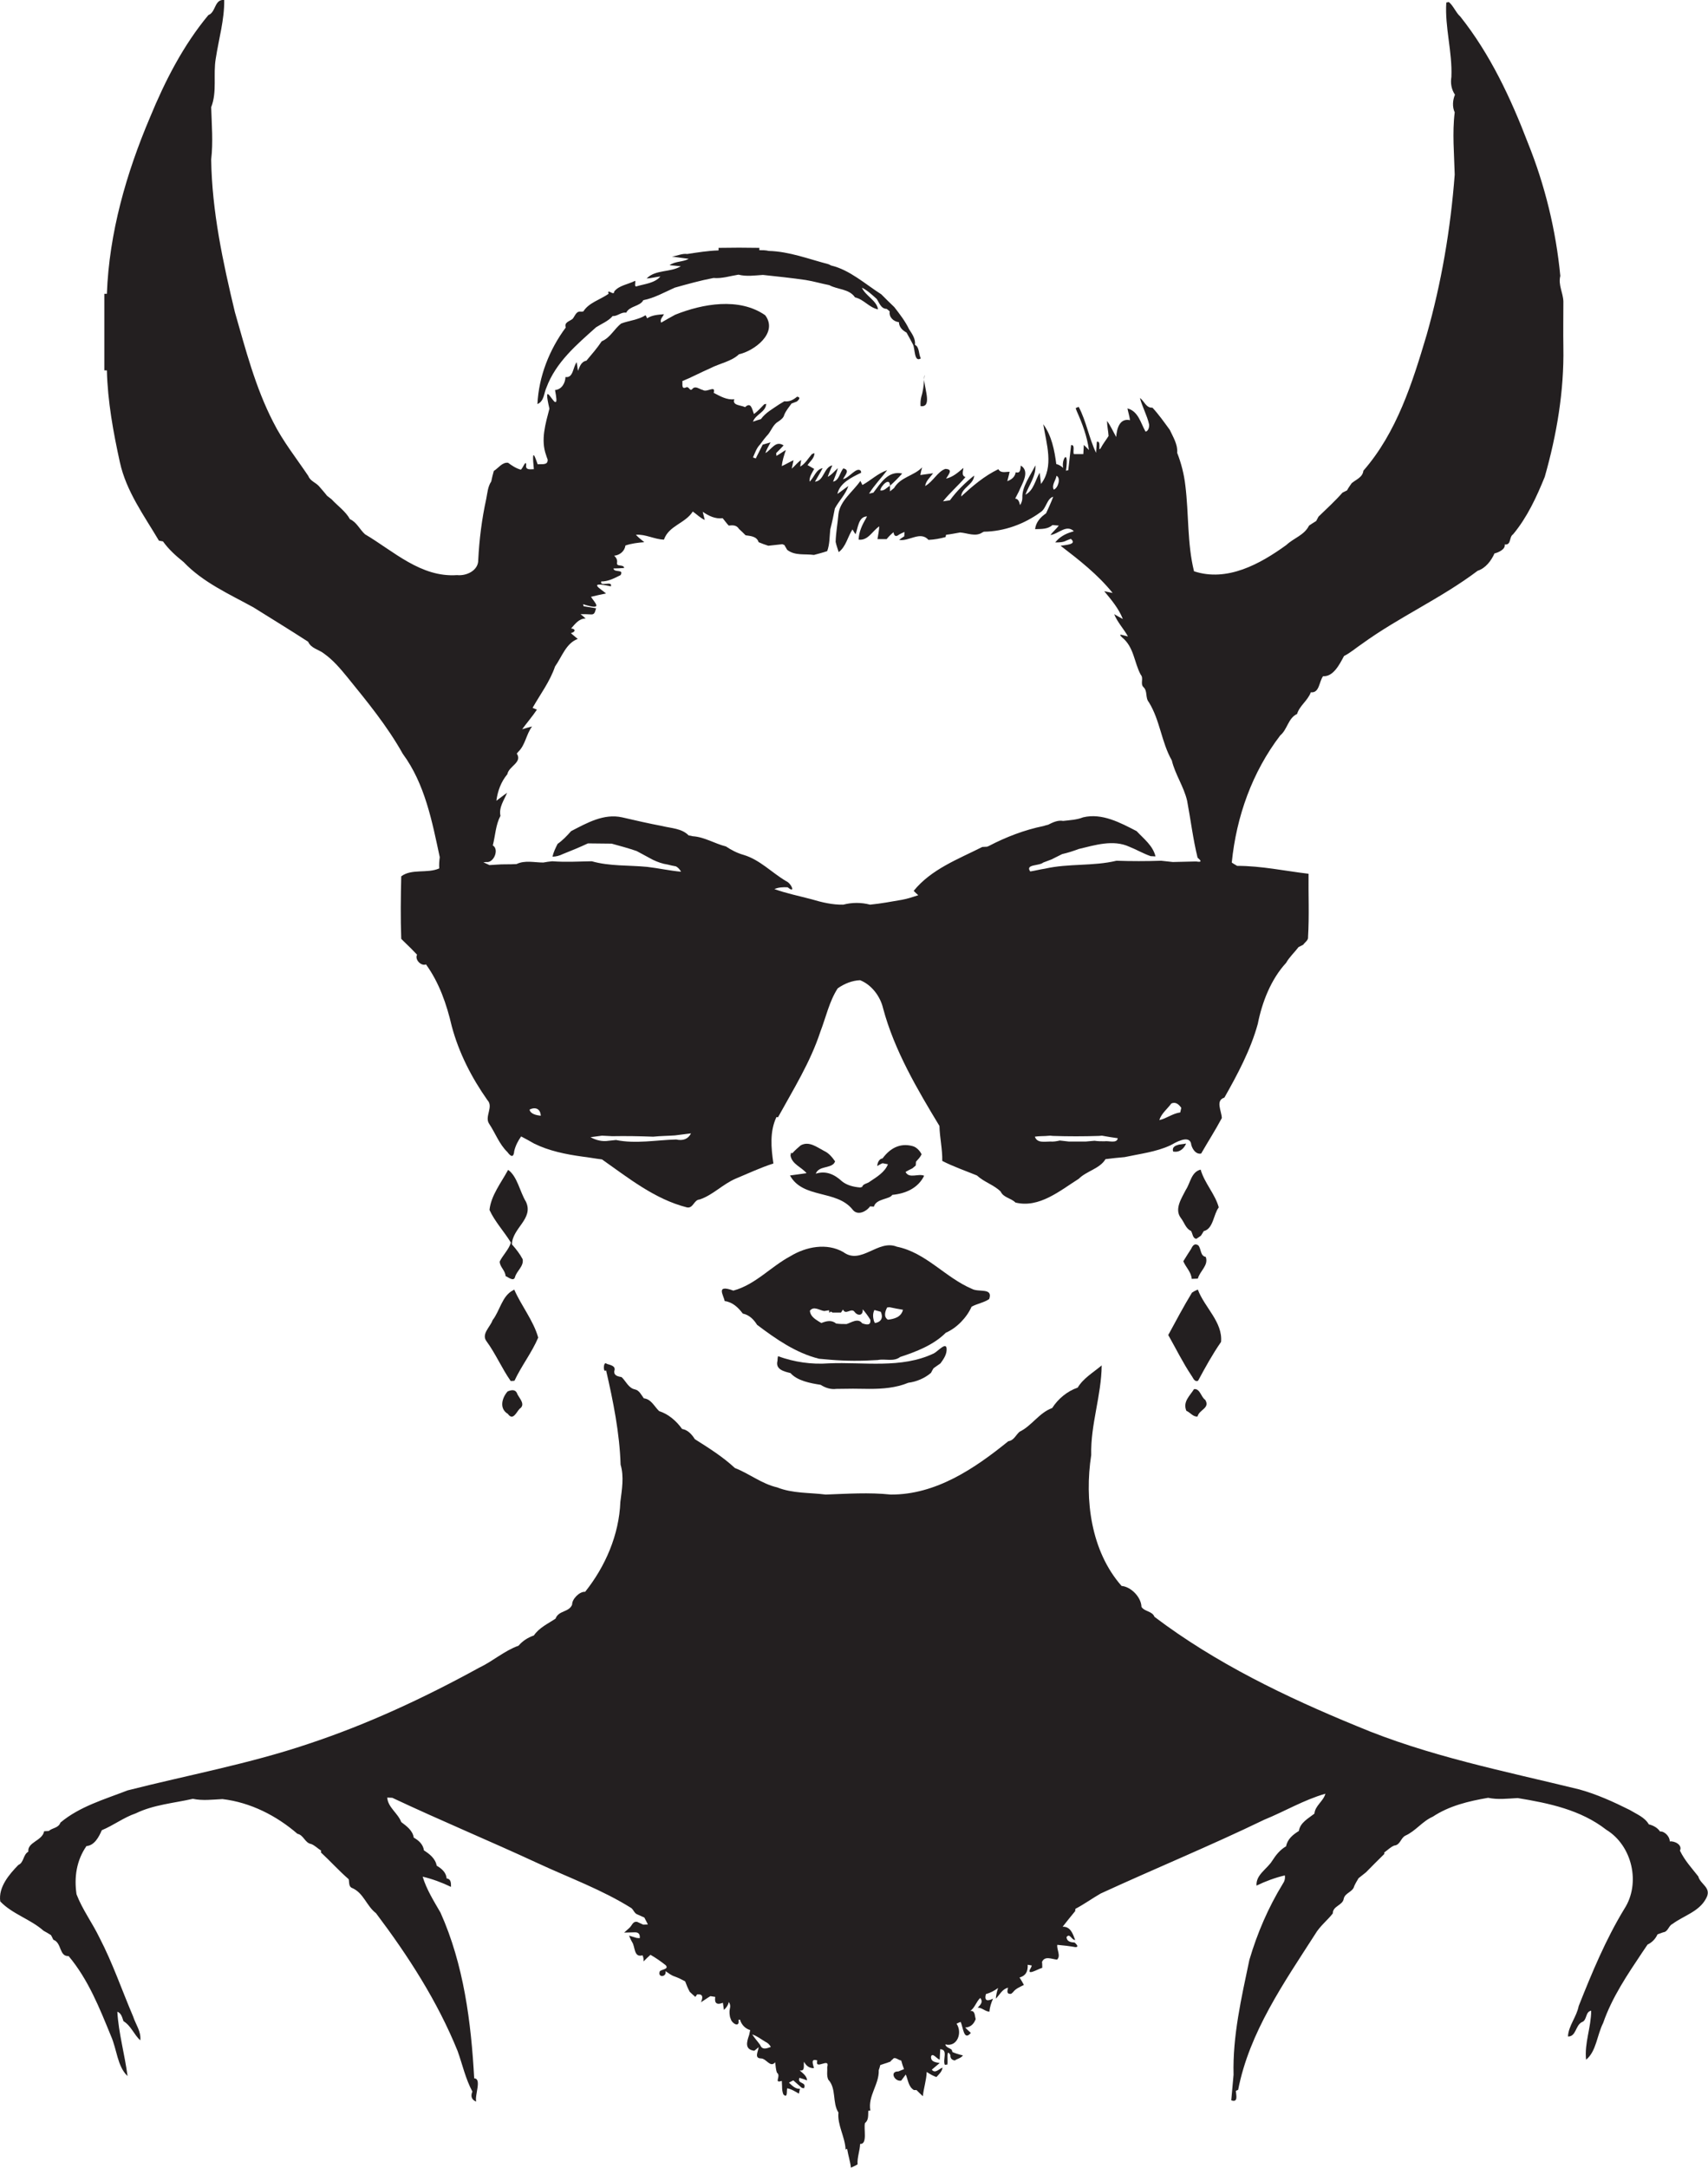 <?xml version="1.0" encoding="utf-8"?>
<!-- Generator: Adobe Illustrator 19.2.0, SVG Export Plug-In . SVG Version: 6.00 Build 0)  -->
<svg version="1.1" id="Layer_1" xmlns="http://www.w3.org/2000/svg" xmlns:xlink="http://www.w3.org/1999/xlink" x="0px" y="0px"
	 viewBox="0 0 669.6 849.3" enable-background="new 0 0 669.6 849.3" xml:space="preserve">
<g>
	<path fill="#231F20" d="M214.2,151.9c3.7-10,11.9-16.9,19.5-23.7c2.2-1.4,4.8-2.4,6.5-4.4c1.8,0.2,3.4-1.7,5.3-1.3
		c1.3-2.7,5.4-2.4,6.7-4.9c4.2-0.8,8.3-3.1,12.3-4.9c5-1.4,10-2.8,15.2-3.8c3.3,0.3,6.6-0.8,9.8-1.3c3.2,0.8,6.4,0.3,9.6,0.1
		c5.6,0.6,11.3,1.2,16.8,2c3.1,0.5,6.1,1.4,9.2,2c3.3,1.8,7.8,1.4,10.1,4.8c3.5,0.8,5.4,3.9,9,4.7c-0.4-3.4-4.9-5.3-6.3-8.5
		c2.2,1.1,4,2.8,5.8,4.4c1,1.5,1.7,3.9,3.9,3.9c0.3,0.2,0.9,0.7,1.2,1c-0.4,2.2,1.5,4,3.6,4.2c0.1,2,1.4,3.2,3,4.1
		c0.8,1.5,1.7,3,2.5,4.6c0.9,1.7,0.4,7.2,3.1,5.5c-0.9-1.6-0.5-4.5-2.3-5.3c0.3-2.3-1.1-4.3-2.3-6.1c-1.4-3-3.7-6-5.8-8.7
		c-1.7-1.6-3.4-3.3-5.1-5c-6.3-4-12.4-9.6-19.7-11.3c-0.2-0.1-0.7-0.4-1-0.5c-7.7-2-15.4-5-23.4-5.2c-1.2-0.3-2.5-0.3-3.7-0.3l0-0.9
		c-5.3-0.1-10.6-0.1-16,0l0,1c-4.1,0.1-8.2,0.8-12.3,1.4c-2-0.3-4,0.8-6,1c1.6,0.2,4.9,0.7,6.6,0.9c-2.3,1.3-5.4,0.9-7.5,2.5
		c1.5,0.1,3,0.3,4.4,0.4c-4,2.5-9.9,1.2-13.4,4.8c1.8-0.1,3.6-0.6,5.4-0.8c-2.2,2.6-6,2.9-9.1,3.8c-1.4,0.6-0.5-1.5-0.8-2.1
		c-2.7,1.4-6.4,1.8-8.2,4.2c0,2-3-1.5-2.2,0.9c-3.3,2.3-7.8,3.5-9.9,6.9l-0.8,0.1c-2-0.4-2.4,1.6-3.4,2.8c-1.2,1-3.4,1.3-2.7,3.4
		c-6.4,8.6-10.6,19.2-11.1,30C213.4,157.1,213.2,154,214.2,151.9z"/>
	<path fill="#231F20" d="M206.2,470.8c-2.4-3.9-3.4-10-7-12.5c-2.7,5-6.7,10-7.3,15.7c2.1,4.6,5.7,8.4,8.4,12.8
		c-0.9,2.8-3.1,4.8-4.4,7.4c0,2.1,2.2,3.5,2.3,5.7c1,0.4,3.2,2.3,3.7,0.4c0.7-2.5,3.5-4.2,3-7c-1.1-2.1-2.6-4-4.2-5.8
		C200.8,481.1,209.3,477.5,206.2,470.8z"/>
	<path fill="#231F20" d="M477.8,473c-1.4-5.2-5.6-9.5-7.1-14.8c-3.7,0.9-4,5.2-5.8,7.9c-1.6,3.2-4.6,7.5-2,11c1.3,1.6,2,4.3,4,5.1
		c0.7,1,0.6,2.9,2.1,3.1c0.5-0.3,1.4-0.9,1.8-1.2c0.3-0.4,0.8-1.3,1.1-1.8C475.7,481.4,475.7,475.7,477.8,473z"/>
	<path fill="#231F20" d="M469.8,487.9c-1.4-1-2.2,0-2.8,1.3c-1,1.6-2.1,3.2-3.1,4.9c1,2.4,3.1,4.2,3.3,6.9c0.6,0,1.8-0.1,2.4-0.1
		c0.8-3,4.3-5.2,3.1-8.5C470.5,492,471,489.4,469.8,487.9z"/>
	<path fill="#231F20" d="M201.6,505.2l-0.5,0.3c-4.3,2.2-5.1,8-8,11.7c-0.8,2.5-4.5,5.4-2.4,8.2c3.6,4.9,6,10.6,9.5,15.6
		c0.4,0,1.1,0,1.5-0.1c2.7-5.8,6.8-11,9.3-16.9C209.1,517.3,204.4,511.6,201.6,505.2z"/>
	<path fill="#231F20" d="M469.6,505.2l-0.5,0.2c-0.5,0.2-1.4,0.7-1.8,1c-3.3,5.4-6.3,11.1-9.3,16.6c3,5.3,5.7,10.8,9.1,15.9
		c0.7,0.9,1.1,2.6,2.6,2c2.8-5.2,5.6-10.3,9-15.2C479.4,517.9,472.2,512.2,469.6,505.2z"/>
	<path fill="#231F20" d="M665.8,735.1c-2.6-3.3-5.3-6.2-7.2-10.1c1.1-2.3-2.2-3.9-4-3.6c0.1-1.8-2-4.1-3.8-3.9
		c-1-1.5-2.7-2.4-4.4-2.8c-1.6-2.8-4.8-4-7.4-5.6c-6.4-3.2-13-6.2-19.9-8.1c-29.4-7.2-59.2-13-87.2-24.8
		c-27.8-11.4-55.4-24.7-79.3-42.8c-0.9-2.3-3.9-2-5.1-3.9c-0.1-3.8-4.1-7.9-7.8-8.2c-12-13.6-14.6-33.8-11.9-51.3
		c-0.3-11.9,4-23.3,4.1-35.1c-3.3,2.8-7.2,5-9.4,8.7c-4.1,1.4-7.7,4.4-10,8c-5.2,1.9-7.9,6.9-12.8,9.3c-1.5,1.3-2.2,3.4-4.4,3.7
		c-13.2,10.7-28.4,21-46.1,20.9c-8.5-0.9-17.1-0.3-25.5,0c-6.3-0.8-13-0.4-19-2.8c-6.1-1.4-10.9-5.4-16.6-7.6
		c-4.6-4.3-10.3-7.9-15.7-11.3c-1.2-1.9-2.7-3.6-5-4c-2.2-3.1-5.3-5.8-9-7c-1.9-1.8-3.1-4.7-6-5c-1-1.3-1.7-3.1-3.5-3.5
		c-2.5-0.5-3.5-3.2-5.2-4.8c-1.4-0.3-3-0.5-2.9-2.3c0.8-2.1-1.4-2.4-2.9-2.9c-1.5-1.4-1.5,3.9-0.3,2.5c2.8,12.2,5.3,24.5,5.7,37
		c1.4,4.7,0.5,9.8-0.1,14.6c-0.5,12.9-5.9,25.3-13.8,35.2c-2.2-0.2-5.2,2.9-5.1,5c-1.2,3.1-5.3,2.2-6.5,5.5
		c-2.8,1.9-6.4,3.5-8.5,6.6c-2.3,0.8-4.4,2.1-6,4c-5.6,2-10.1,6.1-15.4,8.6c-21.5,11.8-43.8,22.2-67.1,29.9
		c-23.1,7.8-47.2,12.2-70.8,18.2c-9,3.5-18.8,6.3-26.3,12.6c-0.8,2.2-3.1,2-4.6,3.3c-0.5,0-1.4,0.1-1.8,0.1c-0.7,3.8-6.6,4.2-6.2,8
		c-2.1,1.2-1.7,4.3-3.9,5.2c-3.6,3.7-7.9,8.7-7.1,14.3c4.8,5,11.8,6.9,17,11.5c1,0.5,1.9,1.1,2.9,1.7c0.2,0.4,0.7,1.3,0.9,1.8
		c3.4,1.2,2.2,6.6,6,6.4c7.7,9.2,12.1,20.3,16.6,31.3c2.3,5.1,2.5,12,6.5,15.7c-1.1-8.5-3.5-16.7-4-25.2c1.6,0.6,1.9,2.3,2.4,3.7
		c3,1.8,4.1,5.3,6.6,7.5c0.4-3.4-1.8-6.2-2.8-9.3c-4.4-10.3-8-20.9-13.2-30.9c-2.8-5.8-6.7-11-9-17c-1-6.7,0-13.3,3.9-18.9
		c3.1-0.2,4.9-3.6,6-6.2c4.6-1.9,8.6-5,13.3-6.6c7-3.4,14.9-4,22.4-5.7c3.8,0.8,7.7,0.3,11.6,0.1c11,1.3,21.2,6.5,29.4,13.6
		c2.5,0.5,2.9,3.6,5.4,4c1.5,0.6,2.6,1.8,3.9,2.6l-0.1,0.7c3.7,3.4,7.1,7.2,10.9,10.5c0.3,1.3-0.1,3,1.5,3.5c4.4,2,5.5,7,9.2,9.8
		c12.6,16.7,24.1,34.5,32,54c1.9,5.3,3.1,10.9,5.8,15.9c-0.8,1.7-0.3,3.3,1.5,3.9c-0.7-2.4,2.3-9-0.8-9.1
		c-1.2-22-4.1-44.6-13.2-64.9c-2.6-4.5-5.5-9.1-7-14.1c3.8,0.9,7.6,2.3,11.1,4c0-1.4,0.1-3.1-1.7-3.3c-0.2-2.4-2-3.9-3.9-5
		c-0.5-2.8-2.8-4.6-5-6c-0.3-2.3-2-3.9-4-5c-0.4-2.8-2.8-4.5-4.9-6.1c-1.3-3.5-5.2-5.7-5.5-9.6c0.5,0,1.5,0.1,2,0.1
		c18.9,8.9,38.2,16.9,57.2,25.7c12.3,5.7,25,10.3,36.5,17.5c0.9,0.7,1.2,2.1,2.4,2.5c0.9,0.4,1.8,0.8,2.7,1.2
		c0.5,0.9,0.9,1.8,1.4,2.7c-0.4,0-1.3,0.1-1.8,0.1c-0.6-0.3-1.8-0.8-2.4-1.1c-1.8-0.3-2,1.5-3.1,2.4c-0.7,0.6-1.3,1.2-2,1.8
		c1.3,0,2.6-0.1,4-0.1c1.6-0.1,2.3,0.7,2.1,2.3l-1.2-0.1c-1-0.3-2-0.6-3-0.9c0.4,0.8,0.7,1.7,1.2,2.5c1.3,1.9,0.6,6.2,4.1,5.2
		c0.3,0.7,0.5,1.5,0.4,2.4c0.9-0.9,1.8-1.8,2.7-2.6c2.1,1.2,4.1,2.6,6,4.1c1.3,1.5-1.4,1.6-2.3,2.3c-1.1,2.7,2.8,2.4,2.2,0
		c1.2,0.8,2.3,1.7,3.6,2.1c1.4,0.5,2.8,1.2,4.1,1.9c0.5,1.4,1.1,2.8,1.8,4.1c0.7,0.7,1.4,1.3,2.2,2c0.2-0.3,0.6-0.8,0.7-1
		c2.4-0.2,2.3,1.2,1.5,3.1c1.3-0.8,2.5-1.7,3.7-2.4c0.5,0.1,1.4,0.2,1.9,0.3c-0.4,2.6,0.7,3.2,3,2.3c0.1,0.7,0.3,2.1,0.4,2.8
		c0.9-0.8,1.7-1.9,1.9-3.1c0.6,0.8,0.7,1.7,0.4,2.8c-0.2,1-0.1,2,0.1,3.1l0.3,0.8c0.5,1.8,3.6,3.5,3,0.3l0.6-0.1c0.6,2,2,3.5,4,4.1
		c-0.1,0.5-0.3,1.4-0.4,1.9c-1,2.8-1.8,5.7,2,6.2c0.4-0.3,1.3-1,1.7-1.4c-0.1,1.6-1.9,4.4,1,4.4c2.1,0.1,3.6,3.8,5.5,1.5
		c0.2,1.4,0.2,2.8,0.7,4.1c1.8,1.3-1.5,4.3,1.9,3.2c0,0.6,0.1,1.7,0.1,2.2c0,1.1,0.1,2.1,0.5,3.1c1.8,1.7,1.2-1.3,1.5-2.4
		c1.7,0.3,3.2,1.3,4.6,2.1c0.1-0.5,0.3-1.4,0.4-1.9c-1.8,0.1-3-1.2-4.3-2.4c0.4-0.2,1.2-0.7,1.7-0.9c1.1,1,2.2,1.9,3.3,2.9l0.9,0.2
		c1.2-2.7-2.8-1.5-1.8-4.1c1,0.3,2,0.6,3,1c-0.1-1.8-1.7-2.8-2.9-3.9c2.3,0.4,1.4-2,1.7-3.4c0.8,1.5,2,2.6,3.9,2.5
		c-0.4-1.6-1.4-3.9,1.3-3c-1.1,4.1,5.1-1.5,3.9,2.6c0.1,1.6-0.3,3.3,0.4,4.9c3.3,3.5,1.5,9.1,4,12.9c-0.5,4.9,2.6,9.5,2.8,14.5
		l0.6-0.3c0.4,2.5,1.2,4.9,1.5,7.4c0.9-0.4,1.8-0.8,2.6-1.3c-0.2-2.7,0.9-5.3,1-8c3,0.2,1.3-6,1.9-8.2c1.5-1.1,1.2-3.1,1.3-4.8
		l0.8-0.1c-1-5.8,3.5-10.2,3.3-15.8c0.2-0.5,0.5-1.5,0.6-2c0.5-0.2,1.6-0.5,2.1-0.7c0.5-0.1,1.3-0.5,1.8-0.6c0.2-0.3,0.7-0.8,1-1
		c0.8-1.2,2.3,0.5,3.3,0.5c0.3,1.2,0.7,2.3,1.1,3.4c-0.5,0.2-1.7,0.7-2.2,0.9c-3.6-0.1-1.5,4.1,1.1,3.6c0.6-0.8,1.2-1.6,1.8-2.4
		c0.9,2.1,1,4.8,3.2,6.1l1,0c0.8,0.8,1.6,1.6,2.5,2.4c0.3-3.2,1.4-6.3,1.5-9.5c1.2,0.8,2.4,1.5,3.8,2c1-1.1,2.2-2.1,2.4-3.7
		c-1.4,0.5-2.9,2.5-4.2,0.8c1-0.9,2.1-1.7,3.1-2.6c-1.6-0.3-3.5-0.4-3.4-2.5c0.5-1.8,2.3,0.9,3.4,1.2c0.1-1.4,0.1-2.8,0.2-4.1
		c3.2,0.1,0.9,4,1.8,6.1l1-0.1c0.3-1.3-0.6-6.8,1.2-3.7c-0.1,1.2,0.5,1.9,1.7,2.1c1-0.7,2.5-0.9,3.2-2l-0.9-0.2
		c-1.1-0.3-2.1-0.6-3.2-1.1l-0.3-0.9c-0.8-0.7-2.3-0.9-2.5-2.1c4.7,1.2,6.8-4.6,4.4-8.1c0.4-0.2,1.2-0.6,1.6-0.7c1,2,1.2,7.7,4,4.3
		c-0.3-0.3-1-0.9-1.3-1.2c-0.2-0.2-0.7-0.7-0.9-0.9c2.1-0.1,3.4-1.4,4.1-3.3l-0.2-0.9c-0.2-1.2-0.4-2.5-1.9-2.3
		c1.8-1.3,2.3-3.6,3.9-5.1c1.2,1.5,0.2,2.6-1,3.8c1.7,0,2.9,1.5,4.6,1.6c0.1-1.8,0.7-3.5,1.4-5.1c-2.1,1-3.5,1-2.8-1.8
		c1.8-0.5,3.3-1.3,4.8-2.4c-0.5,1.4-0.8,2.8-0.9,4.2c1.5-1.5,2.5-3.8,4.8-4.3c-0.3,1.2-0.7,2.6,1.2,2.4l0.7-0.6
		c1.1-1.5,2.8-2.1,4.3-2.9c-0.5-1-1.1-1.9-1.7-2.9c2.5-0.7,3.3-2.4,3.2-5c0.4,0.1,1.2,0.2,1.6,0.3l-0.3,0.8
		c-2.3,3.7,2.6,0.6,4.4,0.1c0-0.6,0-1.7-0.1-2.3c1.1-2.5,3.8-1.1,5.9-0.9c1.6-1.5-0.2-3.9,0.1-5.8c2.4,0.2,4.8,0.5,7.1,0.9
		c1.1,0,1-0.6-0.3-1.8c-1.5-0.1-3-0.3-3.2-2.1c1.3-1.8,1.9,1.1,3.4,1.1c-0.9-2.4-1.8-5.3-4.9-5.2c1.6-2,3.2-4.1,4.9-6.1l0.1-0.9
		c3.4-1.8,6.6-4.1,9.9-6c21.3-9.8,43-18.7,64.1-28.9c8.1-3.3,15.6-7.8,24-10.2c-0.8,3-4,4.6-4.3,7.8c-2.4,1.9-5.6,3.5-6.1,6.8
		c-2.3,1.4-4.5,3.2-5,6c-2.3,1.3-4,3.4-5.4,5.6c-2,3.3-6.5,5.5-6.2,9.8c3.5-1.7,7.3-3.1,11.1-4c0.2,1.2-0.1,2.3-0.8,3.3
		c-5.7,9.3-10,19.3-13.1,29.8c-3.1,14.8-6.6,29.8-6.2,45c-0.2,2.5-0.7,7.5-0.9,10c2.8,1,1.9-2,1.8-3.7l0.9-0.4
		c4.4-22.6,18-42,30.2-61c1.8-3.1,4.9-5.5,6.9-8.1c0-3,3.9-3.1,4.3-5.8c0.5-2.3,3.6-2.6,4.1-4.9c0.5-1.1,1.1-2.1,1.7-3.1
		c1-0.8,1.9-1.5,2.9-2.3c2.3-2.4,4.8-4.8,7.2-7.2l0-0.6c1.3-0.9,2.4-2.1,3.9-2.7c2.4-0.2,2.5-3,4.4-3.9c4-1.8,6.6-5.6,10.7-7.4
		c6.5-4.3,14.1-6.1,21.7-7.4c3.8,0.8,7.7,0.3,11.6,0.1c12.2,2,24.7,4.6,34.7,12.4c10.2,6.2,13.6,21,7.1,31
		c-7.3,12-12.7,25-17.9,38.1c-0.8,4.2-4,7.7-4.2,11.9c3.2,0.1,2.9-4.3,5.4-5.6c2.2-0.7,1.3-4.1,3.7-4.5c0,6.5-2.7,12.7-2,19.2
		c4-3.2,4.3-9.7,6.7-14.4c3.5-10.1,9.5-18.9,15.3-27.6c0.7-1,1.4-2.1,2.1-3.1c1.7-0.8,3.1-2.2,3.9-4c0.5-0.2,1.7-0.6,2.2-0.8
		c2-0.2,2.1-2.6,3.7-3.3c4.3-3.2,10.4-4.8,13.1-9.9C671.3,739.5,666.6,738.3,665.8,735.1z M298,801.1c-1-1.4-2.2-2.7-3.1-4.1
		c1.9,0.6,3.5,1.9,5.2,2.9c0.9,0.4,1.6,1.1,2.1,2C300.5,802.5,298.8,803.2,298,801.1z"/>
	<path fill="#231F20" d="M199,545.1c-2.2,2.5-3.4,6.7,0.1,8.8c2,2.8,3.3-0.6,4.6-2c2.4-1.6,0.1-3.9-0.8-5.6
		C202.2,544.2,200.7,544.4,199,545.1z"/>
	<path fill="#231F20" d="M468.1,544.2c-1.6,2.6-4.5,4.9-3,8.5c1.5,0.6,2.7,2.5,4.4,2.2c0.6-2.7,5-3.2,3-6.5
		C470.8,547.3,470.5,543.9,468.1,544.2z"/>
	<path fill="#231F20" d="M41.9,145.1c0.3,12.1,2.5,24.2,5.1,36c2.5,11.4,9.5,20.9,15.3,30.7c0.4,0.1,1.2,0.2,1.6,0.3
		c2.2,3.1,5.1,5.7,8.1,8.1c7.5,7.9,17.8,12.5,27.3,17.7c7.2,4.5,14.4,8.9,21.5,13.5c1.2,2.7,4.2,3,6.3,4.7c3.5,2.5,6.3,5.8,9,9.1
		c7.8,9.6,15.7,19.2,21.8,30.1c8.7,11.8,11.5,26.5,14.5,40.5c-0.2,1.5-0.3,2.9-0.2,4.4c-4.7,2.1-10.8,0-14.9,3.1
		c-0.2,8.2-0.3,16.4,0,24.5c0.3,0.3,0.8,0.8,1,1c1.8,1.7,3.5,3.4,5.2,5.2c-1,1.9,1.6,4.6,3.5,3.8c5.2,7.2,8.1,15.6,10.1,24.2
		c2.8,10.5,7.8,20.2,14,29c2.5,2.6-1.3,6.5,0.7,9.3c2.4,3.6,3.9,7.9,7.1,11c1.6,2.2,2.5,2,2.7-0.4c0.5-2.1,1.5-4,2.7-5.7
		c1.7,0.9,3.4,1.8,5.1,2.8c5.9,2.9,12.4,4.2,18.9,5.1c2.6,0.3,5.1,0.8,7.7,1.1c10.4,7.3,20.7,15.6,33.3,18.8c2.5,0.5,2.7-3,5-3.1
		c5.3-1.8,9-6,14.2-8.2c4.8-2,9.7-4.3,14.7-5.9c-0.9-6.1-1.5-12.5,1.2-18.2l0.6,0.1c6-10.9,12.7-21.6,16.6-33.5
		c2.2-5.7,3.5-11.9,6.8-17c2.5-1.8,5.7-3.1,8.8-3.2c4.5,1.8,7.9,6.3,9,11c4.4,16.5,13.5,31.9,22.1,46.1c0.1,4.6,1.2,9.1,1.1,13.7
		c4.3,2.2,9.2,3.9,13.6,5.7c2.8,2.6,6.7,3.7,9.3,6.3c1.1,2.4,4,2.5,5.8,4.3c9.3,2.3,17.5-4.7,24.8-9.3c3.1-3.1,8.2-3.9,10.5-7.7
		c2.4-0.3,5-0.6,7.5-0.8c6-1.3,12.3-2,17.9-4.6c2-1.1,7.1-4.1,8.1-0.9c0.2,1.9,1.8,4.6,4,4.1c2.7-4.7,5.6-9.2,8.1-13.9
		c-0.1-2.8-2.6-6.9,1-8c5.1-9,10.3-18.7,13.1-28.9c1.7-8.6,5.2-17.5,11.1-23.9c1.3-2.3,3.3-4.1,4.9-6.2c0.5-0.2,1.4-0.7,1.8-0.9
		c0.6-0.9,2.1-1.8,1.9-3c0.5-8.3,0.1-16.6,0.2-24.8c-9.3-1.1-18.5-3.1-28-3.1c-0.5-0.3-1.6-0.9-2.1-1.3c1.8-18,8-35.4,19-49.8
		c2.8-2.3,3.1-6.8,6.6-8.4c1-3.3,4.1-5.1,5.4-8.5c3.4,0.4,3.2-4.2,4.8-6.3c4,0.3,6.5-4.7,8.2-7.9c2.6-1.3,4.7-3.2,7.1-4.8
		c14.5-10.5,31-17.8,45.3-28.6c3.1-1,5.3-3.9,6.6-6.8c1.4-0.3,4.4-1.6,4-3.5c2.7,0.3,1.6-2.9,3.3-4c5.5-6.6,9.2-14.6,12.4-22.5
		c4.7-16.5,7.6-33.6,7.3-50.7c-0.1-6,0-12,0-18c-0.1-3.4-2.1-6.5-1.2-10c-1.7-17.8-6-35.5-12.7-52.1c-6.7-17.5-14.8-34.8-26.5-49.5
		c-1.8-1.6-2.6-4.1-4.5-5.7L567,1c-0.6,9.7,2.4,19.3,2,29.1c-0.4,2.6,0,4.9,1.4,7c-0.9,2.1-1.1,4.8-0.1,6.9c-1,8-0.2,16.3,0,24.4
		c-1.6,21.2-5.2,42.4-11,62.8c-5.6,18.8-11.7,38.2-24.8,53.2c-0.3,2.6-2.8,3.4-4.6,4.9c-0.6,0.9-1.3,1.8-1.8,2.8
		c-0.5,0.2-1.3,0.7-1.8,0.9c-2.9,3.3-6.2,6.3-9.4,9.4c-0.2,0.4-0.7,1.3-0.9,1.7c-1,0.6-1.9,1.2-2.8,1.8c-1.9,3.8-5.9,4.8-8.9,7.6
		c-10.2,7.4-23.2,14.6-36.2,10.3c-2.7-10.9-2-22.4-3.4-33.6c-0.5-4.4-1.6-8.7-3.2-12.8c0.3-3.2-1.6-6.2-2.9-9c-2.2-3-4.3-6-6.8-8.7
		c-2.5,0.2-3.2-2.6-4.9-3.8c0.9,3.5,2.8,6.8,3.6,10.4c0.1,1-0.3,2.6-1.4,2.8c-1.9-3.3-2.8-8-7.1-9.1c0.3,1.5,0.8,3,1,4.6
		c-4.1-0.9-5.2,3.4-5.4,6.6c-1.2-2.1-2.2-4.4-3.6-6.3c0,2,0.5,4,0.6,5.9c-1,1.6-2.2,3.1-3.1,4.8c-1.2,1.8,0.4-3.2-1.5-2.5
		c-0.1,1.4-0.2,2.8-0.3,4.3c-2.8-5.8-3.8-12.3-6.8-18c-0.3,0.1-0.9,0.3-1.2,0.5l0.4,1.1c2.2,4.9,4.1,10,4.8,15.3
		c-0.7-0.7-1.3-1.4-2-2c-0.1,1.2-0.1,2.4-0.2,3.6c-1.3,0-2.5,0-3.7,0c-0.5-1,0.6-3.8-1.1-3.5c-0.3,2.5-0.8,7.4-1.1,9.8l-0.9,0.2
		c1.3-9.2-1.9-4.4-1.1-1.1c-0.8-0.7-1.7-1.3-2.7-1.5c-0.7-5.4-1.8-11.1-5.1-15.6c1.2,7.5,4.3,16.7-0.9,23.4c-0.2-1.5-0.3-3-0.5-4.4
		c-1.8,2.9-2.3,6.9-5.6,8.6c1.4-3.8,4.2-7.3,3.9-11.5c-1.9,4-5.3,8.3-5.1,12.7c0,1-0.3,2-0.9,2.9c-0.3-1.1-0.5-2.4-1.9-2.6
		c0.5-0.9,0.9-1.8,1.4-2.7c1.2-3,4.6-7.9,0.8-10.2c-0.2,1.4-0.1,3.2-2,2.6c-0.3,1.9-1.7,2.9-3.3,3.5c0.3-1.3,0.7-2.5,0.9-3.7
		c-1.5,0-3.5,0.7-4.4-1c-5.6,2.7-10.1,6.6-14.6,10.7c0.2-3.5,5-4.7,5.1-8.2c-3.5,2.8-6.8,6-9.5,9.7c-0.7,0.1-2,0.3-2.7,0.4
		c2.7-3.4,6-6.2,8.8-9.5c-1.7-0.6-0.9-2.3-0.8-3.6c-2,1.7-4.1,3.6-6.8,4.2c1-1.7,2.9-3.7-0.3-3.8c-3,1-4.8,5-7.9,6.7
		c0.3-2.1,2-3.4,3.1-5c-1.7,0.2-3.3,0.5-5,0.7c0.2-1,0.4-2,0.7-3c-3.3,3.4-8.4,3.7-11,8.1c-0.4,0.3-1.2,1-1.6,1.3c0-0.5,0-1.6,0-2.2
		c-1.2,0.6-2.3,2.2-3.8,1.8c0.1-1.6,3.8-5.5,3.8-1.8c1.7-1.5,3.3-3.1,4.8-4.8c-5.5-1.2-8.4,3.7-11.3,7.5c-0.4,0.1-1.3,0.3-1.7,0.4
		c2-3.3,4.8-6.1,7.1-9.2c-3.6,1.2-6.4,4-9.7,5.8c-0.2-0.4-0.6-1.2-0.8-1.6c-2.9,4.2-8,7.8-8.6,13c-0.3,3.6-1,7.2-1.1,10.9
		c0.3,1.4,0.8,2.7,1.2,4c2.9-2.2,3.5-6,5.4-8.9c0.3,0.5,0.9,1.5,1.2,1.9c1-2.5,1.1-6.9,4.5-7l-0.4,0.8c-1.5,2.5-2.8,5.3-2.9,8.3
		c3.7,0.5,5.4-3.4,8.1-5.2c-0.1,1.7-0.4,3.3-0.7,5c1,0,2,0,3,0l0.6,0c0.8-1,1.7-1.9,2.7-2.7c0.2,1.6,1,1.9,2.2,0.9
		c0.5-0.3,1.6-0.8,2.1-1c0,0.4-0.1,1.3-0.1,1.7c-0.5,0.3-1.5,1-2,1.4c3.9,0.7,8.3-3.6,11.5,0c2.3-0.1,4.5-0.5,6.7-1.1l0.2-0.9
		c1.9-0.2,3.7-0.6,5.5-0.9c2.8,0.2,6.1,1.8,8.7,0l0.6-0.3c8-0.1,15.9-3,22.3-7.7c2.2-1.4,2.4-5.3,4.9-6c-0.8,2.2-1.8,4.3-2.8,6.5
		c-2.2,1.5-4,3.5-4.3,6.2c2.4-0.1,4.9,0.1,6.8-1.6c0.8,0.1,1.6,0.1,2.5,0.2c-1,1.3-2.3,2.4-3.3,3.7c3.2-0.4,6.2-4.3,9.2-1.5
		l-0.9,0.3c-2.4,0.7-4.8,2-6.4,4.1c1.5,0,3,0,4.3-0.7c0.4-0.2,1.3-0.5,1.8-0.7c2.8,2.3-2.5,2.4-4,2.7c7.3,5.6,14.6,11.3,20.4,18.5
		c-1.1-0.2-2.2-0.5-3.3-0.7c2.8,3.4,5.7,6.8,7.3,10.9c-1.2-0.6-2.3-1.3-3.4-1.9c1.3,3.2,3.7,5.7,5.4,8.7c-1.2-0.1-4.5-1.6-2.3,0.4
		c4.7,3.8,4.7,9.8,7.3,14.6c1.3,1.4-0.3,3.6,1.1,4.9c1.7,1.6,0.6,4.1,2.1,5.9c4.4,7.1,4.9,15.6,9,22.8c1.3,5.5,4.7,10.2,6,15.8
		c1.4,7.4,2.3,15,4.1,22.3c1.3,1.1,1.9,1.9-0.4,1.5l-1,0c-2.8,0.1-5.6,0.1-8.3,0.2c-1.5-0.2-3.1-0.3-4.6-0.5
		c-5.8,0.2-11.7,0.2-17.5,0c-9.1,2.2-18.8,1-28,3.1c-2,0.3-3.9,0.8-5.8,1.1c-2.1-2.9,3.5-2.1,5.1-3.5c1.1-0.4,2.1-0.8,3.2-1.2
		c1.4-0.7,2.8-1.4,4.2-2.1c2.2-0.5,4.4-1.2,6.5-2c6.3-1.5,13.5-3.8,19.8-0.9c2.8,1.1,5.5,2.7,8.4,3.7c0.5,0,1.4,0.1,1.9,0.1
		c-1-4.2-4.6-6.9-7.4-9.9c-6.4-3.3-13.6-7.2-21-5.4c-2.5,1-5.3,1.1-7.8,1.4c-2.1-0.4-4.1,0.6-5.9,1.5c-0.4,0.1-1.3,0.3-1.8,0.5
		c-7.4,1.5-14.7,4.3-21.4,7.8l-0.7,0.3c-0.5,0-1.4,0.1-1.9,0.1c-9.5,4.8-20,8.7-26.9,17.2c0.6,0.6,1.2,1.2,1.8,1.7
		c-2.1,0.7-4.2,1.4-6.4,1.8c-4.1,0.7-8.3,1.5-12.5,1.9c-3.5-0.9-7-0.9-10.5,0c-4.2,0.1-8.4-0.9-12.4-2.1c-4.9-1.3-9.9-2.3-14.6-4
		c1.6-0.7,3.4-0.8,5.2-0.7c3.3,2.7,1.4-1.6-0.6-2.4c-5.6-3.3-10.3-8.4-16.7-10.3c-2.5-0.7-4.8-1.9-6.9-3.3c-4.4-1.1-8.4-3.7-13-4
		c-0.4-0.1-1.2-0.3-1.6-0.3c-2.7-2.8-6.8-2.8-10.4-3.7c-5.3-1-10.5-2.2-15.7-3.4c-7.2-1.6-13.8,2.2-20,5.4c-1.6,1.8-3.3,3.6-5.3,5
		c-0.8,1.6-1.6,3.2-2,5c1.4,0,2.8-0.4,4-1c3.3-1.3,6.7-2.7,9.9-4.2c3.1,0,6.2,0.1,9.3,0.1c3.3,0.9,6.6,1.8,9.8,2.9
		c2.1,1.1,4.2,2.3,6.3,3.4c1.9,0.9,3.8,1.6,5.9,1.9c1.1,0.3,2.1,0.5,3.2,0.7c0.9,0.5,1.5,1.2,2,2.1c-4.5-0.4-8.9-1.4-13.3-1.9
		c-7.2-0.7-14.7-0.2-21.7-2.2c-5.2,0.1-10.3,0.4-15.5,0c-1.2,0.1-2.4,0.3-3.5,0.5c-3.5,0-7.2-1-10.5,0.6c-1.5,0.1-3.1,0.1-4.6,0.1
		c-2,0-4,0.2-6,0.3c-0.6-0.3-1.8-0.8-2.4-1.1l1.1-0.1c3,0.5,5.2-5,2.6-6.5c1-3.9,1.1-8,3-11.6c-0.7-3.3,1.4-6.1,2.6-9
		c-1.5,1-2.8,2.1-4.2,3.1c0.5-3.8,1.8-7.4,4.3-10.4c0.6-3.2,6-4.6,3.7-8.1l0.6-0.7c2.8-2.7,3.1-6.9,5.4-9.9
		c-1.3,0.3-2.6,0.7-3.9,1.1c1.9-2.6,4-5,5.8-7.7c-0.4-0.2-1.3-0.5-1.7-0.7c3-5.3,6.8-10.3,8.8-16.2c2.7-3.8,4.3-9.1,8.9-10.8
		c-0.9-0.8-1.9-1.5-2.7-2.3c1.7-0.3,2.1-1.6,0.1-1.8c1.6-1.8,3.1-3.9,5.7-3.9c-0.7-0.6-1.3-1.2-2-1.7c1.4,0,2.8,0,4.2,0.1
		c1.5,0.1,1.5-1.4,1.9-2.4c-1.2-0.2-3.7-0.6-4.9-0.8l-0.2-0.8c8.4,2.7,4.4-0.7,3.1-2.9c2-0.5,3.9-0.9,5.9-1.3
		c-1.9-1.7-7.8-4.9,1.9-2.8c0.7-2.4-4.4,0.4-3.8-1.9c2.8,0,5.2-1.3,7.6-2.5c1.4-2.5-2.5-0.8-2.8-2.6c1.4,0,2.8-0.1,4.2-0.2
		c-0.2-1.6-3.1-0.3-2.8-2c0.2-1.2-0.3-2-1.1-2.8c2.2-0.2,4.1-1.8,4.4-4c2.4-0.8,4.8-1.1,7.4-1.3c-1.1-0.9-2.3-1.8-3.3-2.9
		c3.8-0.3,7.2,1.8,11,1.9c1.9-5.5,8.3-6.3,11.3-11c1.6,1.1,2.9,2.5,4.7,3.3c-0.3-1.1-0.5-2.1-0.8-3.2c2.3,1.6,5,2.9,7.8,2.5
		c0.8,0.9,1.5,2,2.4,2.9c1.6-0.2,3.1-0.2,4,1.3c0.9,0.8,1.7,1.6,2.6,2.5c2,0.3,4.4,0.4,5.1,2.7c1.2,0.5,2.5,1,3.8,1.4
		c1.8-0.2,3.7-0.4,5.5-0.6l0.8,0.3c0.3,0.5,0.8,1.4,1.1,1.9c3.1,2.4,6.9,1.5,10.5,2c1.8-0.5,3.5-0.9,5.2-1.5c1-2.7,0.9-5.7,1.2-8.5
		c0.7-2.7,1.3-5.5,1.8-8.2c1.6-3,4.2-5.5,5.3-8.8c-1.5,1-2.8,2.1-4.3,3.1c0.9-4.3,5.6-6.5,9.3-8.3l-0.1-0.7c-1.6-1.9-4.6,2.8-7,3.2
		c0.8-1.6,2.9-3.6,0.1-4.2c-1.4,1.7-1.6,4.7-4,5.2c0.7-1.8,1.4-3.5,1.9-5.3c-1.3,1.1-2.4,2.6-4,3.4c0.5-1.5,1.2-3,1.8-4.5
		c-3.4,0.8-3.2,6.1-6.8,6.4c1-1.8,2.1-3.5,3-5.3c-2.6,0.5-3.3,3.6-5.1,5.3c-0.2-1.9,1-3.5,1.8-5c-0.9-0.5-1.7-1-2.6-1.5
		c1-1.5,2.7-2.7,2.7-4.7l-1,0.4c-1.5,1.7-2.6,3.8-4.6,4.9c0.1-0.6,0.3-1.9,0.4-2.6c-1.4,0.9-2.4,2.3-3.7,3.4
		c0.2-1.1,0.5-2.2,0.7-3.3c-1.6,0.7-3,1.6-4.6,2.3c0.2-2.2,0.9-4.3,1.6-6.3c-1.3,0.7-2.4,1.6-3.7,2.3l-0.1-1.1c1-1,2-2,2.9-3
		c-3.1-2.1-4.7,1.6-7.1,3c0.4-1.5,1.3-2.8,2-4.2c-1,0.3-2,0.6-3.1,0.9c-0.5,1.1-1.1,2.1-1.6,3.2c-0.3,0.5-0.8,1.6-1.1,2.2l-1.1-0.4
		c0.8-1.8,1.4-3.7,2.8-5.1c1-1.4,2-2.7,3.2-4c1.3-1.7,2-3.9,4-5c1-0.7,2-1.4,2.3-2.7c0.7-1.6,1.8-2.9,2.8-4.3
		c0.5-0.2,1.6-0.6,2.1-0.8c1.3-1.1,1.3-1.7,0.1-1.9c-1.4,1.2-3.1,2.1-5,1.8c-0.5,0.3-1.5,0.9-2,1.2c-2.6,1.8-5.3,3.2-7.2,5.8
		c-1,0.3-2.1,0.6-3.1,1c1-2.9,5-3.7,5.2-7l-0.8,0.2c-1.3,1.3-2.5,2.7-4,3.8c-0.8-1.9-1.1-4.9-3.5-2.7c-1.5-0.8-5.2-0.6-4.2-3.1
		c-2.9,0.4-5.6-1.2-8.1-2.5c0.9-3.2-2.7,0-4.2-1.1c-1.4-0.3-2.9-1.8-4.1-0.5c-1.1,1.4-1.3-1.2-2.6-0.5c-1.9,0.8-1.2-1.5-1.4-2.5
		c3.7-1.5,7.2-3.4,10.9-5c3.6-1.9,8.4-2.7,11.3-5.5c5.9-1.3,15.5-8.3,10.3-15.3c-10.2-7.1-24.6-4.5-35.3-0.2c-1.8,1-3.7,2-5.5,3.1
		c-0.6-1.3,0.6-2.2,1.1-3.3c-2.3,0.2-4.6,0.3-6.6,1.6c-0.1-0.3-0.4-0.9-0.6-1.2c-2.9,1.8-6.4,2.1-9.5,3.2c-2.8,2.1-4.3,5.6-7.7,7
		c-1.8,2.7-3.9,5.1-6,7.6c-2.1,0.4-2.6,2.3-3.3,4c-0.1-0.8-0.4-2.5-0.5-3.4c-1.5,1.8-1.3,6.3-4.4,5.8c-0.1,2.4-1.5,4.9-4.1,5.1
		c0.6,3.2,0.7,4.5,0.3,4.7c-0.1-0.1-0.2-0.1-0.3,0c-1.3-0.6-4.7-8.1-2.2,2.6c-1.5,5.8-3.5,12.2-1.3,18.2c0.1,0.4,0.4,1.2,0.6,1.7
		c0.2,2.4-2.3,1.7-3.9,1.9c-0.8-2.1-2.5-7.8-1.5,1.9c-1.4,0-3.4,0.5-3-1.7c-0.1-2.2-1.4,1.5-2.1,1.9c-1.9-0.5-3.5-1.6-5-2.7
		c-2.3-0.3-3.8,2.1-5.6,3.2c-0.4,1.3-0.7,2.7-1,4.1c-1.4,2.1-1.5,4.6-2,7c-1.7,7.8-2.7,15.7-3.1,23.7c0.1,4.2-4.6,6.4-8.3,6
		c-14.2,1-24.9-9.4-36.1-16c-2.1-1.9-3.3-4.8-5.9-5.9c-1.7-3.1-4.8-5.2-7.2-7.8c-0.5-0.4-1.3-1-1.8-1.4c-1-1.3-2.1-2.5-3.2-3.8
		c-1.3-1.4-3.4-2-4.1-3.9c-4.7-7-10-13.6-13.8-21.2c-7-13.6-10.8-28.4-15-43c-4.7-19.6-9-39.5-9.3-59.8c0.8-6.8,0.2-13.7,0-20.5
		c2.4-6.1,0.7-12.8,1.8-19.1C85.8,15.1,88,7.7,87.9,0c-3.9-0.4-3.2,4.8-6.2,5.9c-9.9,11.9-17,25.8-22.9,40.1
		c-9.3,21.9-16,45.2-16.9,69.1l-1,0c0,10,0,20,0,30L41.9,145.1z M413.1,191.8c-0.9-1.8,0.8-3.6,1.1-5.4
		C416,187.2,414.8,191.3,413.1,191.8z M459.2,432.3c1.7-0.8,3,0.4,3.9,1.7c-0.1,0.5-0.3,1.3-0.4,1.8c-3,0.4-5.4,2.4-8.2,3
		C455.3,436.2,457.6,434.5,459.2,432.3z M407.9,445.1c1.3,0,2.5-0.1,3.8-0.2l1.1,0.1c6,0.2,12,0.2,18,0l1.2-0.1
		c1.5,0.3,4.7,0.8,6.2,1c-0.3,2.2-3.6,0.9-5.2,1.2c-1.3,0-2.6,0-3.9-0.2c-0.9,0.1-2.6,0.2-3.4,0.3c-1.7,0-5,0-6.7,0
		c-0.9-0.1-2.6-0.3-3.5-0.4c-1.3,0.3-2.5,0.5-3.8,0.4c-2.2,0-5.1,0.7-6-1.9C406.3,445.2,407.4,445.1,407.9,445.1z M236,444.9
		c1.3,0.1,2.7,0.1,4,0.2c5.4-0.1,10.7,0,16.1,0.2c2.8-0.3,5.7-0.3,8.5-0.5c1.6-0.2,4.8-0.6,6.3-0.8c-1.1,2.2-3.1,3-5.8,2.4
		c-7.9,0.2-15.8,1.8-23.6,0.2c-0.7,0.1-2.2,0.2-2.9,0.3c-2.5,0.4-4.9-0.2-7.1-1.4C233.1,445.3,234.5,445.1,236,444.9z M212,437.1
		c-1.6-0.2-4-0.6-4.4-2.4C209.9,433.5,211.9,434.4,212,437.1z"/>
	<path fill="#231F20" d="M362.3,148.8c0.1-0.6,0.1-1.3,0.2-1.9C362.3,147.4,362.3,148,362.3,148.8z"/>
	<path fill="#231F20" d="M360.9,159.1c4.5,0.6,1.7-6.3,1.4-10.3c-0.2,2.2-0.4,4.4-1.1,6.6C360.9,156.6,360.8,157.8,360.9,159.1z"/>
	<path fill="#231F20" d="M459.9,451.1c2.4,0.5,4.2-1,5.1-3.1c-0.7,0.1-2.1,0.3-2.8,0.4C460.8,448.8,459.4,449.3,459.9,451.1z"/>
	<path fill="#231F20" d="M334.2,473.8c1.9,2.6,5.4,0.9,6.9-1.2c0.4,0,1.1,0.1,1.5,0.1c0.9-3.2,6.2-2.8,7.2-4.6
		c5.2-0.5,10.1-2.6,12.5-7.5c-2.3-1-5.9,1.3-7.3-1.5c0.9-0.5,1.8-1,2.7-1.4c0.3-0.3,1-0.8,1.3-1.1c0-0.4,0.1-1.1,0.1-1.5
		c0.8-0.9,1.7-1.8,2.2-2.9c-0.7-1.4-2-2.8-3.5-3.2c-5.1-1.4-9,1-11.8,4.8c-1.4,0.2-2,1.7-2.1,3c0.5-0.3,1.5-0.9,2.1-1.1
		c0.5,0.1,1.6,0.3,2.1,0.4c-1.2,3.1-4.4,5-7.1,6.8c-0.9,0.8-2.7,0.8-3,2.1l-0.8,0.2c-2.5-0.2-5.1-0.8-7.1-2.4
		c-2.9-2.7-6.3-4.3-10.3-3c1.2-3.1,5.5-2,7.2-4.1l0.4-0.7c-1.1-1.6-2.5-3.3-4.3-4.1c-2.9-1.5-5.9-4-9.2-2.2c-1.2,1-2.3,2-3.3,3.1
		l-0.5-0.2l-0.2,1.1c0.6,3.4,4.3,4.5,6.3,6.9c-1.6,0.2-4.8,0.7-6.5,0.9C314.8,469.7,327.9,466,334.2,473.8z"/>
	<path fill="#231F20" d="M380.9,511.9c2.2-1.2,4.9-1.6,6.9-3c1.6-4.6-4.2-2.5-6.8-4c-10.4-4.4-18-14.2-29.4-16.5
		c-7.4-3-14,7.3-21,2.1c-6.5-3.7-14.6-2.1-20.7,1.6c-7.7,4.1-13.8,11.2-22.4,13.5c-7.1-2.6-3.8,1.8-3.4,4.1c3.1,0.4,5.3,2.5,7.1,4.9
		c2.5,0.5,4.3,2.3,5.6,4.4c7.3,5.5,15.1,11,24.3,13.3c1.5,0.1,3,0.3,4.5,0.4c6.1,0.5,12.3,0.5,18.5,0.1c3-0.6,6.2,0.8,8.8-1.2
		c6.4-2.1,13.1-4.7,17.9-9.5C375,520.3,379,516.2,380.9,511.9z M338,518.4c-1.6-2.2-4.2-0.3-6.1,0.3c-1.4,0-2.7,0-4.1-0.2
		c-1.8-1.5-3.8-1-5.8-0.2c-0.3-0.2-0.8-0.5-1-0.6c-1.6-1-3.3-2.1-3.5-4.2c1.5-2,3.7-0.2,5.6,0.1c0.5-0.1,1.5-0.2,1.9-0.3l0.1,1
		l0.6-0.5l0.7,0.4c0.8,0,2.5,0,3.3,0c0.2-0.3,0.6-0.9,0.8-1.2c1,2.4,3.2-0.8,4.5,0.9c1.3,1.8,3.5,1.5,3.2-1c1.1,1.3,2.1,2.6,3,4.1
		C341.5,519.4,339.7,519,338,518.4z M343,518.3l-0.4-0.8c-0.4-1.5-0.5-2.9,0.2-4.3c0.6,0.2,1.9,0.5,2.5,0.7
		C346.3,516.1,345.6,517.9,343,518.3z M348.1,517c-1.8-1.1-1.1-3.3-0.3-4.8l0.9-0.1c1.3,0.3,4,0.8,5.3,1
		C353.3,516,350.6,516.7,348.1,517z"/>
	<path fill="#231F20" d="M366.1,530.2c-12.8,6.1-27.5,3.3-41.2,3.9c-6.8,0.5-13.5-0.5-19.9-2.8c-0.1,0.4-0.2,1.3-0.2,1.8
		c-0.9,3.4,2.6,4.2,5.1,4.8c2.6,3,7.8,4,11.8,4.6c1.9,1.2,4,1.9,6.2,1.6c4.3-0.1,8.7-0.1,13,0c5.1,0,10.4-0.4,15.2-2.4
		c3.2-0.4,6.5-1.8,8.9-3.9c0.2-0.5,0.7-1.3,1-1.8c0.9-0.6,1.8-1.3,2.7-1.9c1.1-1.5,2.3-3.2,2.4-5.1
		C371.4,525,367.7,529.4,366.1,530.2z"/>
</g>
</svg>
